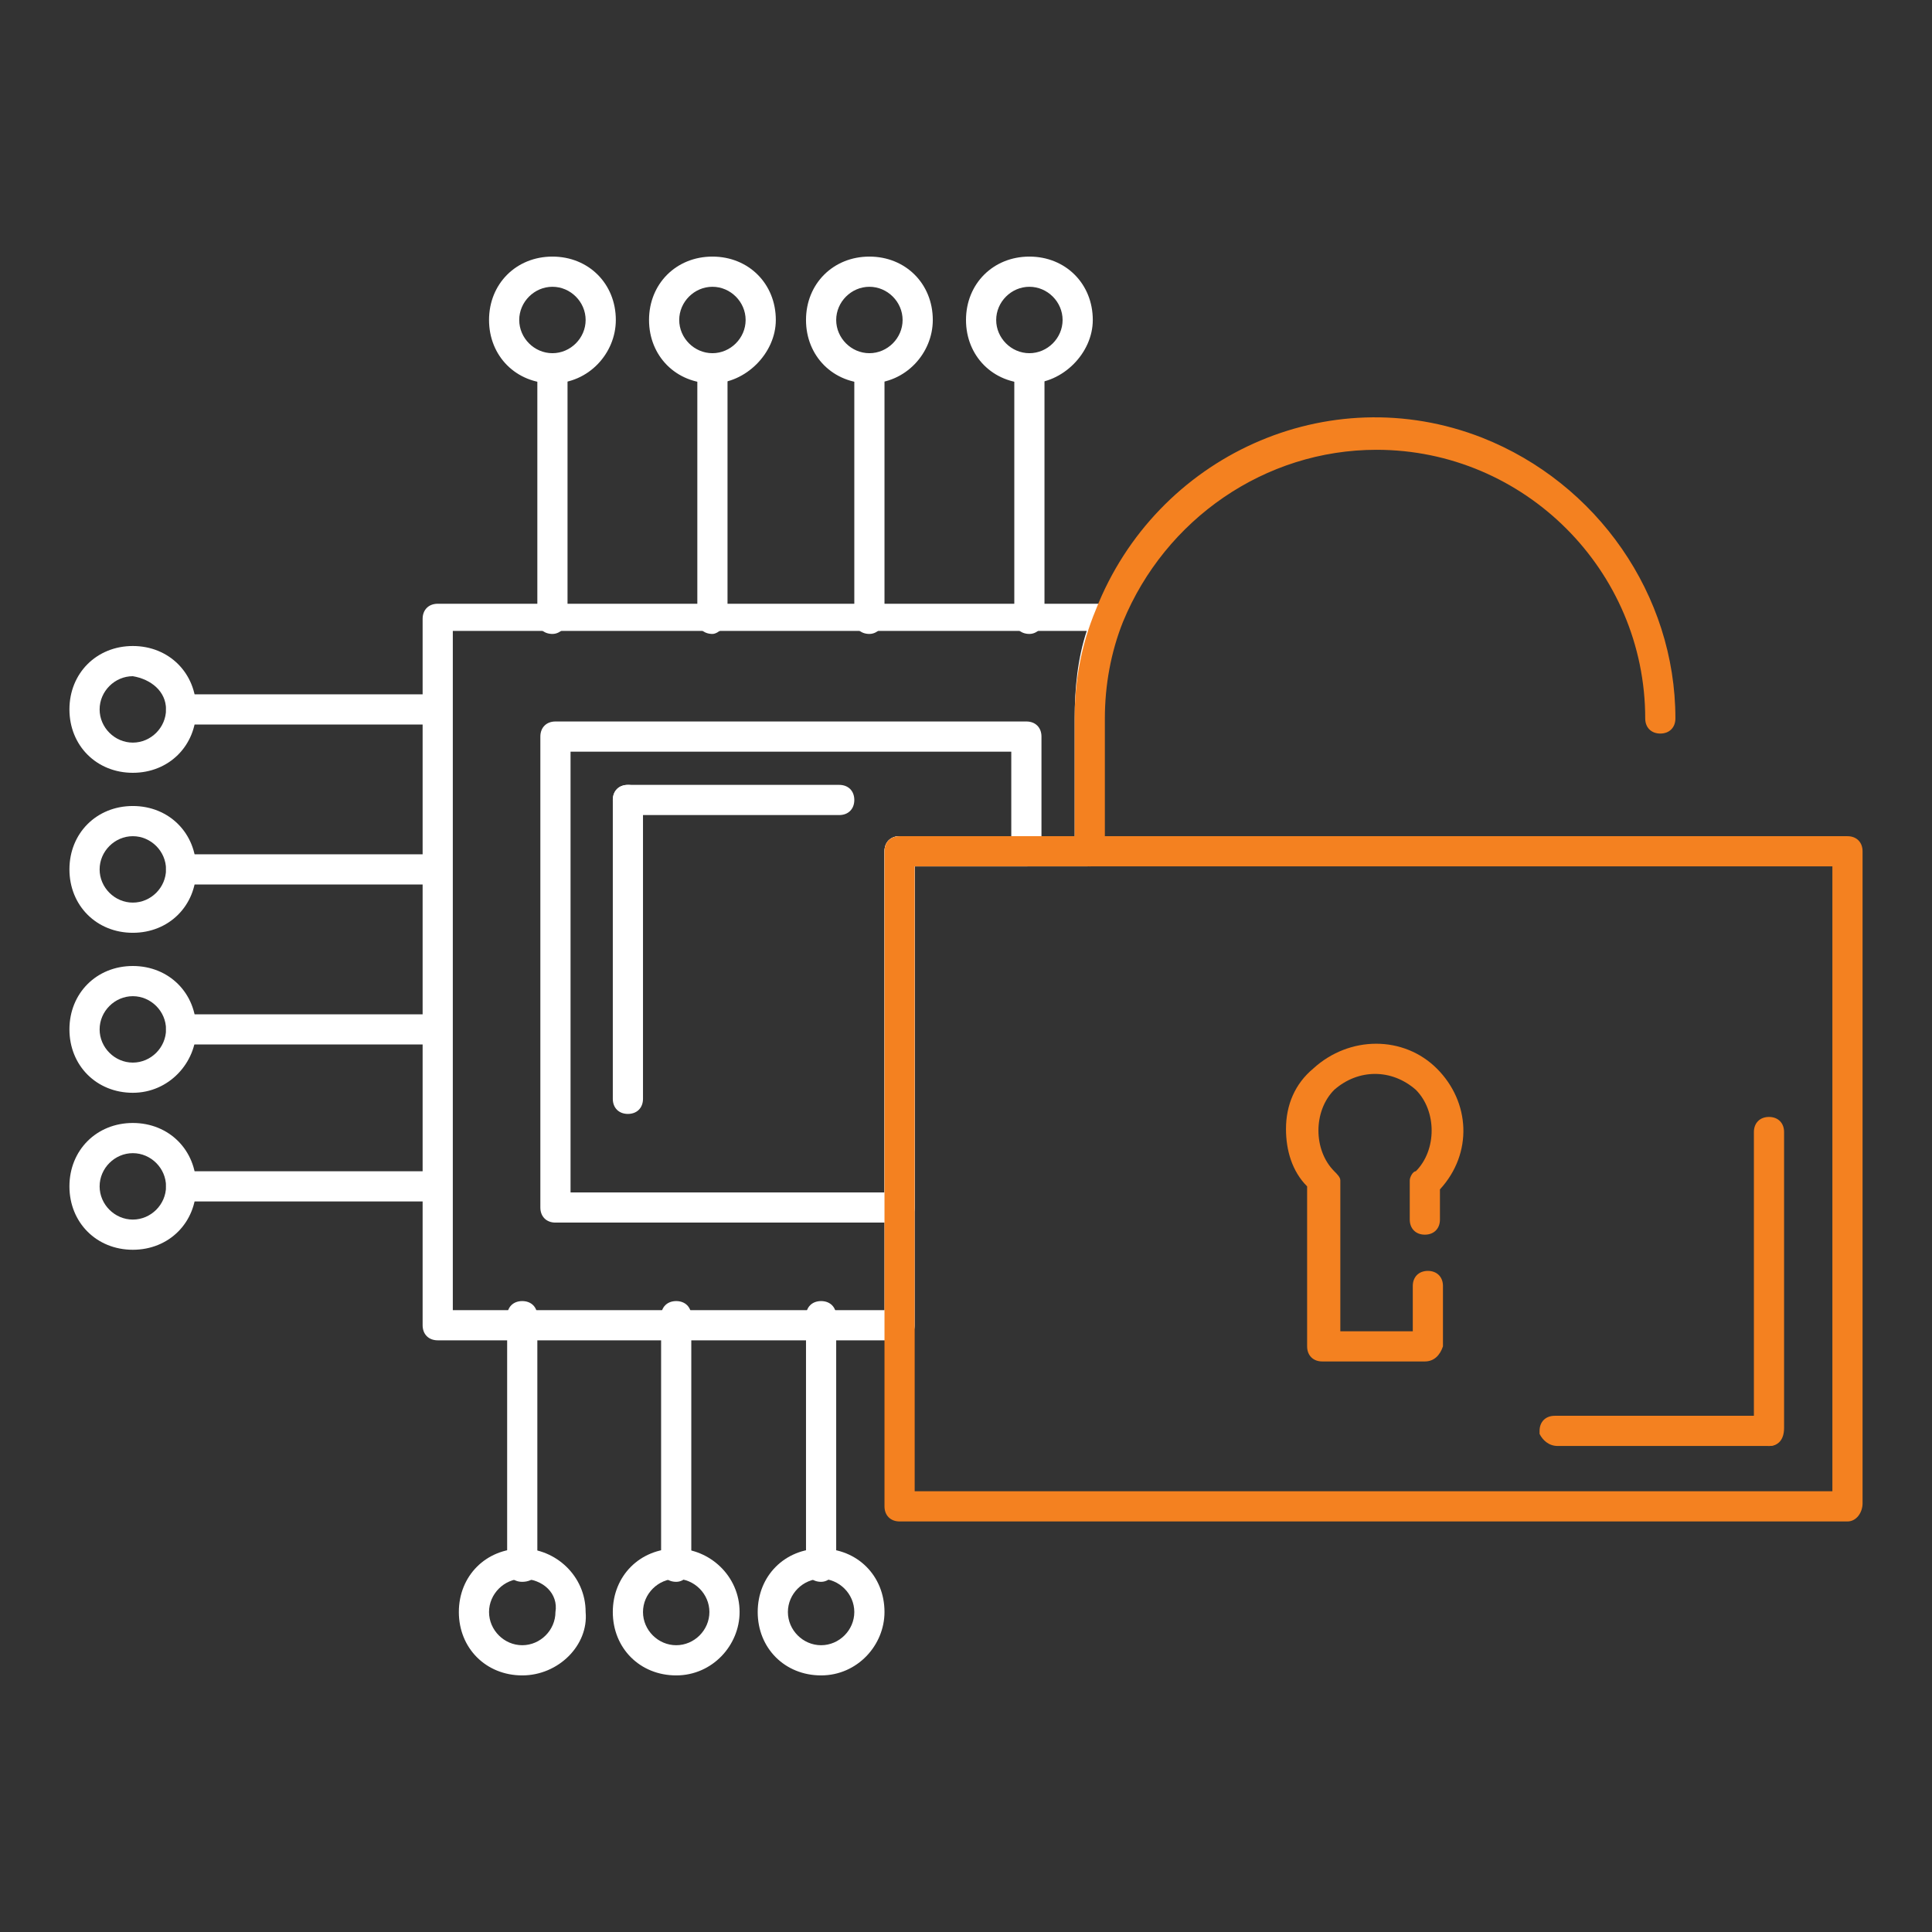 <?xml version="1.0" encoding="utf-8"?>
<!-- Generator: Adobe Illustrator 21.1.0, SVG Export Plug-In . SVG Version: 6.00 Build 0)  -->
<svg version="1.1" id="Layer_1" xmlns="http://www.w3.org/2000/svg" xmlns:xlink="http://www.w3.org/1999/xlink" x="0px" y="0px"
	 viewBox="0 0 64 64" style="enable-background:new 0 0 64 64;" xml:space="preserve">
<rect x="0" y="0" width="64" height="64" fill="#333333" stroke="none"/>
<style type="text/css">
	.st0{fill:#FFFFFF;}
	.st1{fill:#F48120;}
</style>
<title>unlock-cpu</title>
<g id="unlocked_cpu">
	<path class="st0" d="M29.8,44.4H14.5c-0.3,0-0.5-0.2-0.5-0.5V20.5c0-0.3,0.2-0.5,0.5-0.5h22.2c0.2,0,0.3,0.1,0.4,0.2
		c0.1,0.1,0.1,0.3,0,0.5c-0.4,1-0.6,2.1-0.6,3.2v4.3c0,0.3-0.2,0.5-0.5,0.5h-5.7v15.2C30.3,44.2,30.1,44.4,29.8,44.4z M15,43.4h14.3
		V28.2c0-0.3,0.2-0.5,0.5-0.5h5.8v-3.9c0-1,0.1-2,0.4-2.9H15V43.4z"/>
	<path class="st0" d="M29.8,40.5H18.4c-0.3,0-0.5-0.2-0.5-0.5V24.4c0-0.3,0.2-0.5,0.5-0.5H34c0.3,0,0.5,0.2,0.5,0.5v3.8
		c0,0.3-0.2,0.5-0.5,0.5h-3.7V40C30.3,40.3,30.1,40.5,29.8,40.5z M18.9,39.5h10.4V28.2c0-0.3,0.2-0.5,0.5-0.5h3.7v-2.8H18.9V39.5z"
		/>
	<path class="st0" d="M18.3,21c-0.3,0-0.5-0.2-0.5-0.5v-8.3c0-0.3,0.2-0.5,0.5-0.5s0.5,0.2,0.5,0.5v8.3C18.8,20.7,18.6,21,18.3,21z"
		/>
	<path class="st0" d="M18.3,12.7c-1.2,0-2.1-0.9-2.1-2.1c0-1.2,0.9-2.1,2.1-2.1c1.2,0,2.1,0.9,2.1,2.1c0,0,0,0,0,0
		C20.4,11.7,19.5,12.7,18.3,12.7L18.3,12.7z M18.3,9.5c-0.6,0-1.1,0.5-1.1,1.1c0,0.6,0.5,1.1,1.1,1.1c0.6,0,1.1-0.5,1.1-1.1
		c0,0,0,0,0,0C19.4,10,18.9,9.5,18.3,9.5C18.3,9.5,18.3,9.5,18.3,9.5z"/>
	<path class="st0" d="M23.6,21c-0.3,0-0.5-0.2-0.5-0.5v-8.3c0-0.3,0.2-0.5,0.5-0.5s0.5,0.2,0.5,0.5v8.3C24.1,20.7,23.8,21,23.6,21z"
		/>
	<path class="st0" d="M23.6,12.7c-1.2,0-2.1-0.9-2.1-2.1c0-1.2,0.9-2.1,2.1-2.1c1.2,0,2.1,0.9,2.1,2.1c0,0,0,0,0,0
		C25.7,11.7,24.7,12.7,23.6,12.7L23.6,12.7z M23.6,9.5c-0.6,0-1.1,0.5-1.1,1.1c0,0.6,0.5,1.1,1.1,1.1c0.6,0,1.1-0.5,1.1-1.1
		c0,0,0,0,0,0C24.7,10,24.2,9.5,23.6,9.5C23.6,9.5,23.6,9.5,23.6,9.5z"/>
	<path class="st0" d="M28.8,21c-0.3,0-0.5-0.2-0.5-0.5v-8.3c0-0.3,0.2-0.5,0.5-0.5s0.5,0.2,0.5,0.5v8.3C29.3,20.7,29.1,21,28.8,21z"
		/>
	<path class="st0" d="M28.8,12.7c-1.2,0-2.1-0.9-2.1-2.1c0-1.2,0.9-2.1,2.1-2.1c1.2,0,2.1,0.9,2.1,2.1c0,0,0,0,0,0
		C30.9,11.7,30,12.7,28.8,12.7L28.8,12.7z M28.8,9.5c-0.6,0-1.1,0.5-1.1,1.1c0,0.6,0.5,1.1,1.1,1.1c0.6,0,1.1-0.5,1.1-1.1
		c0,0,0,0,0,0C29.9,10,29.4,9.5,28.8,9.5C28.8,9.5,28.8,9.5,28.8,9.5z"/>
	<path class="st0" d="M34.1,21c-0.3,0-0.5-0.2-0.5-0.5v-8.3c0-0.3,0.2-0.5,0.5-0.5s0.5,0.2,0.5,0.5v8.3C34.6,20.7,34.4,21,34.1,21z"
		/>
	<path class="st0" d="M34.1,12.7c-1.2,0-2.1-0.9-2.1-2.1c0-1.2,0.9-2.1,2.1-2.1c1.2,0,2.1,0.9,2.1,2.1c0,0,0,0,0,0
		C36.2,11.7,35.2,12.7,34.1,12.7z M34.1,9.5c-0.6,0-1.1,0.5-1.1,1.1s0.5,1.1,1.1,1.1c0.6,0,1.1-0.5,1.1-1.1c0,0,0,0,0,0
		C35.2,10,34.7,9.5,34.1,9.5z"/>
	<path class="st0" d="M14.3,39.8H6c-0.3,0-0.5-0.2-0.5-0.5c0-0.3,0.2-0.5,0.5-0.5h8.3c0.3,0,0.5,0.2,0.5,0.5S14.6,39.8,14.3,39.8z"
		/>
	<path class="st0" d="M4.4,41.4c-1.2,0-2.1-0.9-2.1-2.1s0.9-2.1,2.1-2.1c1.2,0,2.1,0.9,2.1,2.1c0,0,0,0,0,0
		C6.5,40.5,5.6,41.4,4.4,41.4z M4.4,38.2c-0.6,0-1.1,0.5-1.1,1.1c0,0.6,0.5,1.1,1.1,1.1s1.1-0.5,1.1-1.1c0,0,0,0,0,0
		C5.5,38.7,5,38.2,4.4,38.2L4.4,38.2z"/>
	<path class="st0" d="M14.3,34.6H6c-0.3,0-0.5-0.2-0.5-0.5c0-0.3,0.2-0.5,0.5-0.5h8.3c0.3,0,0.5,0.2,0.5,0.5S14.6,34.6,14.3,34.6z"
		/>
	<path class="st0" d="M4.4,36.2c-1.2,0-2.1-0.9-2.1-2.1S3.2,32,4.4,32c1.2,0,2.1,0.9,2.1,2.1c0,0,0,0,0,0
		C6.5,35.2,5.6,36.2,4.4,36.2z M4.4,33c-0.6,0-1.1,0.5-1.1,1.1c0,0.6,0.5,1.1,1.1,1.1s1.1-0.5,1.1-1.1c0,0,0,0,0,0
		C5.5,33.5,5,33,4.4,33z"/>
	<path class="st0" d="M14.3,29.3H6c-0.3,0-0.5-0.2-0.5-0.5c0-0.3,0.2-0.5,0.5-0.5h8.3c0.3,0,0.5,0.2,0.5,0.5S14.6,29.3,14.3,29.3z"
		/>
	<path class="st0" d="M4.4,30.9c-1.2,0-2.1-0.9-2.1-2.1s0.9-2.1,2.1-2.1c1.2,0,2.1,0.9,2.1,2.1c0,0,0,0,0,0
		C6.5,30,5.6,30.9,4.4,30.9z M4.4,27.7c-0.6,0-1.1,0.5-1.1,1.1c0,0.6,0.5,1.1,1.1,1.1s1.1-0.5,1.1-1.1c0,0,0,0,0,0
		C5.5,28.2,5,27.7,4.4,27.7z"/>
	<path class="st0" d="M14.3,24H6c-0.3,0-0.5-0.2-0.5-0.5C5.5,23.3,5.7,23,6,23h8.3c0.3,0,0.5,0.2,0.5,0.5S14.6,24,14.3,24z"/>
	<path class="st0" d="M4.4,25.6c-1.2,0-2.1-0.9-2.1-2.1s0.9-2.1,2.1-2.1c1.2,0,2.1,0.9,2.1,2.1c0,0,0,0,0,0
		C6.5,24.7,5.6,25.6,4.4,25.6z M4.4,22.4c-0.6,0-1.1,0.5-1.1,1.1c0,0.6,0.5,1.1,1.1,1.1c0.6,0,1.1-0.5,1.1-1.1c0,0,0,0,0,0
		C5.5,22.9,5,22.5,4.4,22.4z"/>
	<path class="st1" d="M36.1,28.7c-0.3,0-0.5-0.2-0.5-0.5v-4.4c0-1.2,0.2-2.4,0.7-3.6c2-5.1,7.7-7.7,12.8-5.7
		c3.8,1.5,6.4,5.2,6.4,9.3c0,0.3-0.2,0.5-0.5,0.5s-0.5-0.2-0.5-0.5c0-4.9-4-8.9-8.9-8.9c-3.7,0-7,2.3-8.4,5.7
		c-0.4,1-0.6,2.1-0.6,3.2v4.3C36.6,28.5,36.4,28.7,36.1,28.7L36.1,28.7z"/>
	<path class="st1" d="M61.2,50.4H29.8c-0.3,0-0.5-0.2-0.5-0.5V28.2c0-0.3,0.2-0.5,0.5-0.5h31.4c0.3,0,0.5,0.2,0.5,0.5v21.6
		C61.7,50.1,61.5,50.4,61.2,50.4C61.2,50.4,61.2,50.4,61.2,50.4z M30.3,49.4h30.4V28.7H30.3V49.4z"/>
	<path class="st1" d="M47.2,45.1h-3.4c-0.3,0-0.5-0.2-0.5-0.5v-5.3c-0.5-0.5-0.7-1.2-0.7-1.9c0-0.8,0.3-1.5,0.9-2
		c1.2-1.1,3-1.1,4.1,0c1.1,1.1,1.2,2.8,0.1,4v1c0,0.3-0.2,0.5-0.5,0.5c-0.3,0-0.5-0.2-0.5-0.5v-1.3c0-0.1,0.1-0.3,0.2-0.3
		c0.7-0.7,0.7-2,0-2.7c-0.8-0.7-1.9-0.7-2.7,0c-0.7,0.7-0.7,2,0,2.7c0.1,0.1,0.2,0.2,0.2,0.3v5h2.4v-1.5c0-0.3,0.2-0.5,0.5-0.5
		s0.5,0.2,0.5,0.5v2C47.7,44.9,47.5,45.1,47.2,45.1C47.2,45.1,47.2,45.1,47.2,45.1z"/>
	<path class="st0" d="M17.3,52.4c-0.3,0-0.5-0.2-0.5-0.5v-8.3c0-0.3,0.2-0.5,0.5-0.5s0.5,0.2,0.5,0.5v8.3
		C17.9,52.1,17.7,52.4,17.3,52.4C17.4,52.4,17.4,52.4,17.3,52.4z"/>
	<path class="st0" d="M17.3,55.5c-1.2,0-2.1-0.9-2.1-2.1c0-1.2,0.9-2.1,2.1-2.1c1.1,0,2.1,0.9,2.1,2.1
		C19.5,54.5,18.5,55.5,17.3,55.5C17.4,55.5,17.4,55.5,17.3,55.5z M17.3,52.3c-0.6,0-1.1,0.5-1.1,1.1c0,0.6,0.5,1.1,1.1,1.1
		s1.1-0.5,1.1-1.1l0,0C18.5,52.8,18,52.3,17.3,52.3C17.4,52.3,17.4,52.3,17.3,52.3z"/>
	<path class="st0" d="M22.4,52.4c-0.3,0-0.5-0.2-0.5-0.5v-8.3c0-0.3,0.2-0.5,0.5-0.5s0.5,0.2,0.5,0.5v8.3
		C22.9,52.1,22.7,52.4,22.4,52.4C22.4,52.4,22.4,52.4,22.4,52.4z"/>
	<path class="st0" d="M22.4,55.5c-1.2,0-2.1-0.9-2.1-2.1s0.9-2.1,2.1-2.1c1.1,0,2.1,0.9,2.1,2.1C24.5,54.5,23.6,55.5,22.4,55.5
		C22.4,55.5,22.4,55.5,22.4,55.5z M22.4,52.3c-0.6,0-1.1,0.5-1.1,1.1c0,0.6,0.5,1.1,1.1,1.1s1.1-0.5,1.1-1.1l0,0
		C23.5,52.8,23,52.3,22.4,52.3C22.4,52.3,22.4,52.3,22.4,52.3z"/>
	<path class="st0" d="M27.2,52.4c-0.3,0-0.5-0.2-0.5-0.5v-8.3c0-0.3,0.2-0.5,0.5-0.5s0.5,0.2,0.5,0.5v8.3
		C27.7,52.1,27.5,52.4,27.2,52.4C27.2,52.4,27.2,52.4,27.2,52.4z"/>
	<path class="st0" d="M27.2,55.5c-1.2,0-2.1-0.9-2.1-2.1c0-1.2,0.9-2.1,2.1-2.1c1.2,0,2.1,0.9,2.1,2.1
		C29.3,54.5,28.4,55.5,27.2,55.5C27.2,55.5,27.2,55.5,27.2,55.5z M27.2,52.3c-0.6,0-1.1,0.5-1.1,1.1c0,0.6,0.5,1.1,1.1,1.1
		c0.6,0,1.1-0.5,1.1-1.1c0,0,0,0,0,0C28.3,52.8,27.8,52.3,27.2,52.3z"/>
	<path class="st0" d="M20.8,36.9c-0.3,0-0.5-0.2-0.5-0.5v-9.9c0-0.3,0.2-0.5,0.5-0.5s0.5,0.2,0.5,0.5v9.9
		C21.3,36.7,21.1,36.9,20.8,36.9C20.8,36.9,20.8,36.9,20.8,36.9z"/>
	<path class="st0" d="M27.8,27h-7c-0.3,0-0.5-0.2-0.5-0.5s0.2-0.5,0.5-0.5h7c0.3,0,0.5,0.2,0.5,0.5S28.1,27,27.8,27z"/>
	<path class="st1" d="M58.6,47.9c-0.3,0-0.5-0.2-0.5-0.5v-9.9c0-0.3,0.2-0.5,0.5-0.5c0.3,0,0.5,0.2,0.5,0.5v9.8
		C59.1,47.7,58.9,47.9,58.6,47.9C58.6,47.9,58.6,47.9,58.6,47.9z"/>
	<path class="st1" d="M58.6,47.9h-7c-0.3,0-0.5-0.2-0.6-0.4c0,0,0-0.1,0-0.1c0-0.3,0.2-0.5,0.5-0.5h7c0.3,0,0.5,0.2,0.5,0.5
		C59,47.7,58.9,47.9,58.6,47.9z"/>
</g>
</svg>
